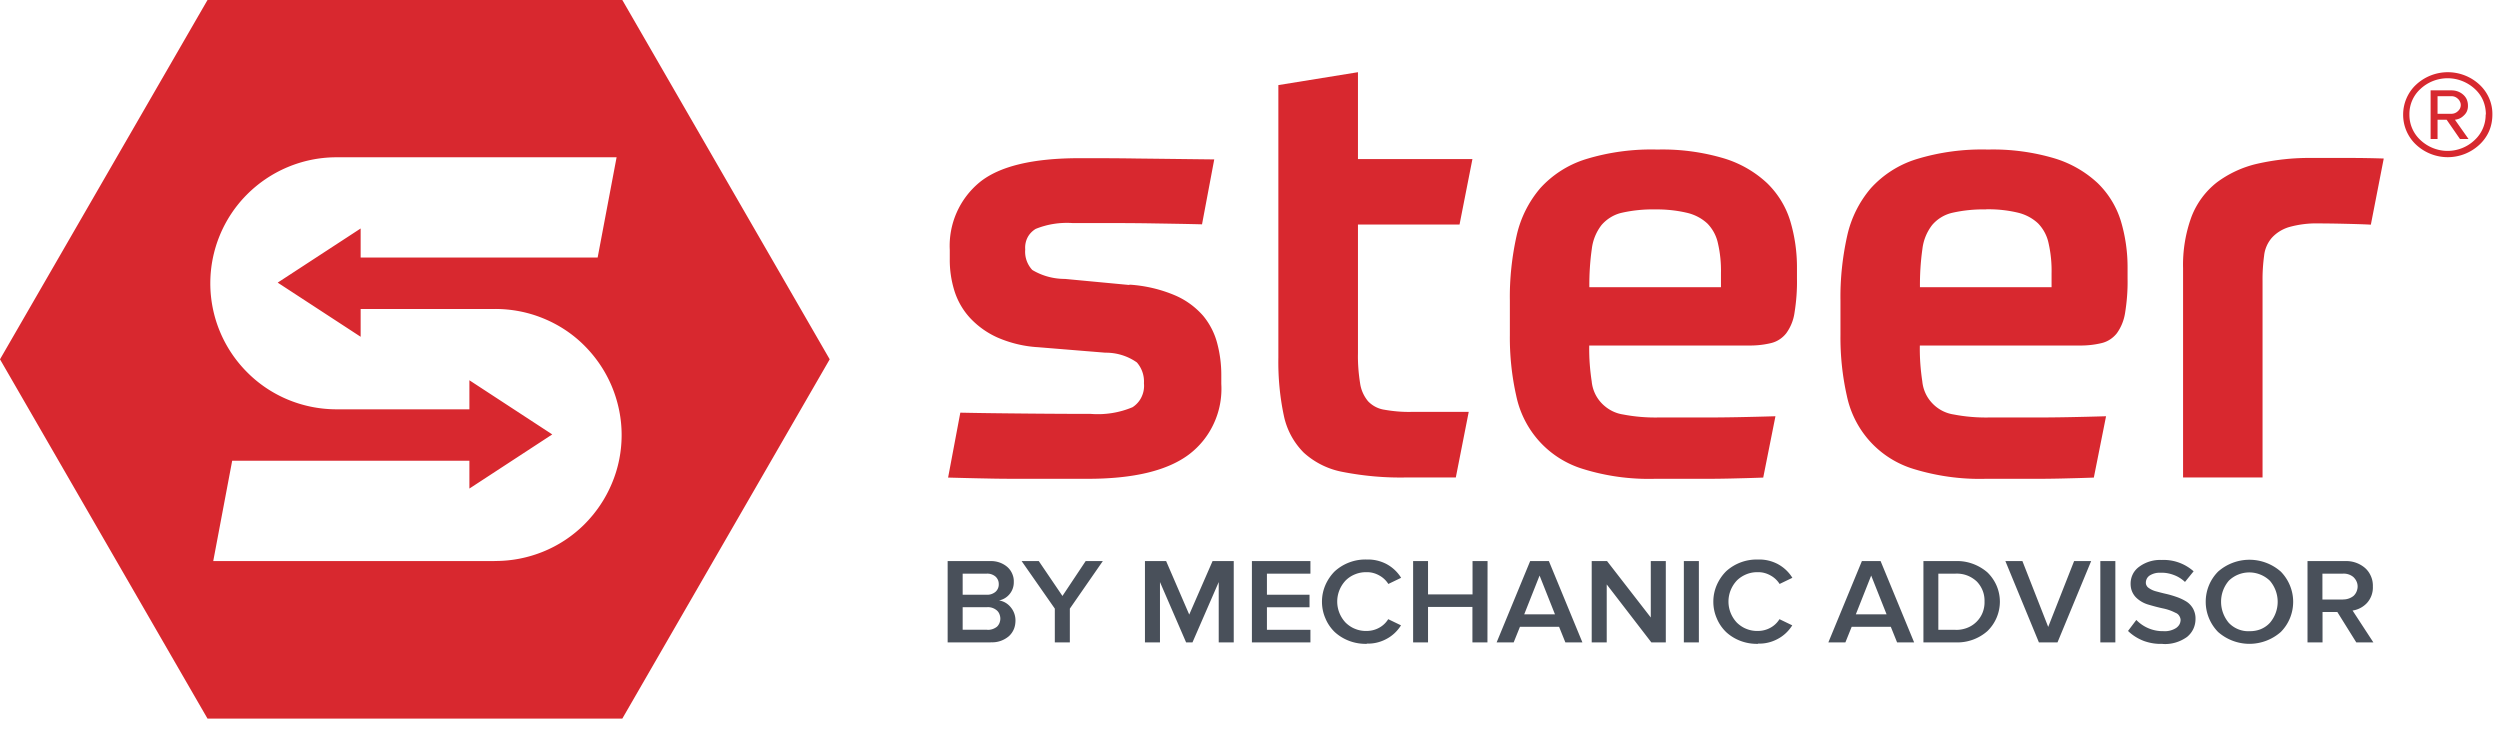 <svg xmlns="http://www.w3.org/2000/svg" width="223" height="65" fill="none" viewBox="0 0 223 65"><path fill="#49505A" d="M88.06 56.18c.31.02.61-.08.86-.27.1-.09.18-.21.23-.33.05-.13.08-.26.08-.4s-.03-.27-.08-.4a.856.856 0 0 0-.23-.33c-.24-.2-.54-.31-.86-.29h-2.19v2.01h2.19v.01Zm-.05-3.13c.29.02.57-.08.79-.26a.874.874 0 0 0 .29-.68c0-.13-.02-.26-.07-.37a.93.93 0 0 0-.22-.31c-.22-.18-.5-.28-.79-.26h-2.14v1.88h2.14Zm.37 4.25h-3.85v-7.25h3.74c.58-.03 1.15.15 1.59.53.19.17.33.37.43.6.1.23.15.47.14.72.01.4-.12.79-.38 1.1-.24.29-.57.49-.94.56.41.06.78.28 1.04.6.28.33.43.75.43 1.18 0 .26-.04.53-.14.77s-.25.46-.45.64c-.45.38-1.03.58-1.62.54l.01.01Zm7.05 0h-1.34v-3.01l-2.96-4.24h1.53l2.11 3.11 2.07-3.11h1.53l-2.94 4.24v3.01Zm14.62 0h-1.34v-5.38l-2.34 5.38h-.57l-2.33-5.38v5.38h-1.34v-7.25h1.89l2.06 4.77 2.08-4.77h1.89v7.25Zm6.84 0h-5.22v-7.25h5.22v1.12h-3.88v1.88h3.8v1.12h-3.8v2.01h3.88v1.12Zm5.03.13c-1.05.03-2.08-.34-2.86-1.05-.36-.35-.65-.77-.84-1.24-.2-.46-.3-.96-.3-1.47s.1-1 .3-1.47c.2-.46.48-.88.84-1.24a4.06 4.06 0 0 1 2.86-1.05c.61-.02 1.21.12 1.75.4.54.29.99.71 1.31 1.23l-1.14.55c-.2-.32-.48-.58-.81-.76-.34-.19-.72-.3-1.12-.29-.35-.01-.69.05-1.02.18-.33.13-.62.32-.86.56-.48.51-.75 1.18-.75 1.88s.27 1.37.75 1.88c.25.24.54.44.86.56.32.13.67.19 1.02.18.39 0 .78-.1 1.12-.29.33-.18.6-.44.8-.76l1.14.55c-.32.51-.77.94-1.31 1.22-.54.29-1.14.43-1.74.41v.02Zm10.76-.13h-1.34v-3.16h-3.96v3.16h-1.33v-7.25h1.33v2.97h3.97v-2.97h1.34l-.01 7.25Zm6.02-2.51-1.37-3.45-1.37 3.46h2.74v-.01Zm2.45 2.51h-1.52l-.56-1.39h-3.49l-.56 1.39h-1.52l2.99-7.25h1.67l2.99 7.25Zm7.44 0h-1.29l-3.98-5.17v5.17h-1.34v-7.25h1.37l3.9 5.03v-5.03h1.34v7.25Zm2.95-7.25h-1.34v7.25h1.34v-7.25Zm5.28 7.38c-1.05.03-2.08-.34-2.85-1.05-.36-.35-.65-.77-.84-1.24-.2-.46-.3-.96-.3-1.47s.1-1 .3-1.47c.2-.46.48-.88.84-1.24.78-.71 1.8-1.08 2.85-1.05.61-.02 1.21.12 1.75.4.54.29.99.71 1.31 1.23l-1.14.55c-.2-.32-.48-.58-.81-.76-.34-.19-.72-.3-1.12-.29-.35-.01-.69.05-1.02.18-.32.13-.62.32-.86.56-.48.51-.75 1.18-.75 1.88s.27 1.37.75 1.88c.25.24.54.44.86.56.32.13.67.19 1.02.18.39 0 .78-.1 1.12-.29.33-.18.6-.44.8-.76l1.14.55c-.32.51-.77.94-1.31 1.22-.54.29-1.14.43-1.74.41v.02Zm11.46-2.64-1.37-3.45-1.37 3.46h2.74v-.01Zm2.46 2.51h-1.52l-.56-1.39h-3.49l-.56 1.39h-1.52l2.99-7.25h1.67l2.99 7.25Zm3.66-1.12c.35.02.7-.04 1.03-.16.33-.12.63-.31.88-.56.23-.23.42-.51.54-.82.12-.31.18-.64.17-.97.01-.33-.04-.66-.16-.97-.12-.31-.3-.59-.53-.83-.26-.24-.56-.43-.89-.55-.33-.12-.68-.17-1.04-.15h-1.5v5.01h1.5Zm0 1.12h-2.83v-7.25h2.83c1.05-.05 2.08.32 2.88 1.01.35.34.63.75.82 1.19.19.45.29.93.29 1.42a3.663 3.663 0 0 1-1.11 2.62 4.06 4.06 0 0 1-2.88 1.01Zm9.13 0h-1.66l-2.99-7.25h1.52l2.3 5.87 2.31-5.87h1.52l-3 7.25Zm5.16-7.25h-1.34v7.25h1.34v-7.25Zm4.23 7.38c-.57.03-1.13-.06-1.67-.25-.53-.2-1.02-.5-1.43-.9l.74-.98a3.284 3.284 0 0 0 2.41 1c.4.03.81-.07 1.15-.29.11-.08.21-.18.28-.3.07-.12.1-.26.11-.39 0-.14-.05-.28-.13-.4a.656.656 0 0 0-.33-.26c-.35-.18-.72-.31-1.11-.39-.43-.09-.87-.21-1.31-.34-.42-.12-.81-.35-1.12-.66a1.71 1.71 0 0 1-.35-.56c-.08-.21-.11-.43-.11-.65 0-.3.07-.59.2-.85s.33-.49.57-.66a3.13 3.13 0 0 1 2-.6c1.05-.05 2.07.32 2.85 1.01l-.77.95a2.91 2.91 0 0 0-1.02-.63c-.38-.14-.78-.21-1.18-.19-.33-.02-.66.07-.94.24-.11.07-.2.17-.26.28-.06.12-.09.24-.09.37 0 .09.02.18.07.26.04.08.1.15.18.2.19.14.41.24.63.3.26.07.55.15.86.22.32.07.63.16.95.27.3.1.59.23.86.39.28.16.5.39.66.67.15.28.23.6.22.91 0 .31-.06.61-.19.89s-.32.52-.56.72c-.64.46-1.42.69-2.2.63l.03-.01Zm7.73-1.13c.34.01.68-.05.99-.17.32-.13.6-.32.83-.57a2.879 2.879 0 0 0 0-3.76c-.49-.47-1.15-.74-1.83-.74-.68 0-1.34.26-1.83.74a2.87 2.87 0 0 0-.69 1.88c0 .69.25 1.36.69 1.88.24.25.52.44.84.57.32.13.66.19 1 .17Zm2.8.07a4.24 4.24 0 0 1-2.8 1.06 4.24 4.24 0 0 1-2.8-1.06c-.7-.72-1.1-1.68-1.1-2.69s.39-1.97 1.1-2.69a4.24 4.24 0 0 1 2.8-1.06c1.03 0 2.03.38 2.8 1.06.7.72 1.1 1.68 1.1 2.69s-.39 1.97-1.1 2.69Zm5.54-2.9c.34.01.67-.1.94-.31.12-.11.21-.24.27-.38.06-.14.1-.3.1-.46 0-.16-.03-.31-.1-.46-.06-.14-.16-.27-.27-.38-.26-.22-.6-.33-.94-.31h-1.83v2.31h1.83v-.01Zm2.73 3.83h-1.54l-1.69-2.71h-1.32v2.71h-1.34v-7.25h3.35c.66-.03 1.31.2 1.8.63.23.21.4.46.52.75.12.28.17.59.16.9a2.057 2.057 0 0 1-.53 1.46c-.34.36-.79.6-1.28.67l1.86 2.85.01-.01Z"/><path fill="#D8282F" d="M44.11 50.05H19.02l1.69-8.95h21.16v2.48l7.39-4.83-7.39-4.83v2.59H29.9c-2.96-.03-5.8-1.22-7.88-3.33a11.22 11.22 0 0 1-3.26-7.91c0-2.96 1.17-5.81 3.26-7.91 2.09-2.1 4.92-3.3 7.88-3.33H55l-1.69 8.94H32.17v-2.59l-7.4 4.83 7.4 4.83v-2.48h11.94c1.48-.01 2.96.27 4.33.83 1.38.56 2.63 1.38 3.68 2.43 1.05 1.05 1.89 2.29 2.46 3.66.57 1.37.87 2.84.87 4.32 0 1.48-.29 2.95-.87 4.32-.57 1.37-1.41 2.61-2.46 3.66a11.187 11.187 0 0 1-3.68 2.43c-1.38.56-2.85.84-4.33.83v.01ZM55.51 0h-37L0 32.05 18.51 64.1h37l18.5-32.05L55.51 0Z"/><path fill="#D7282F" d="M219.5 9.38a.67.67 0 0 0-.07-.31.7.7 0 0 0-.19-.26.81.81 0 0 0-.57-.23h-1.24v1.57h1.24c.21 0 .41-.08.57-.23.08-.07.14-.15.19-.24.04-.09.07-.2.07-.3Zm.7 3.02h-.77l-1.19-1.72h-.81v1.72h-.62V8.06h1.86c.38 0 .74.12 1.03.37.14.12.25.26.33.43.07.17.11.35.11.53.01.18-.02.36-.09.53-.07.17-.19.31-.33.43-.2.19-.46.3-.74.33l1.22 1.73v-.01Zm1.54-2.18c0-.43-.08-.86-.25-1.26-.17-.4-.43-.75-.75-1.04-.66-.6-1.52-.94-2.41-.94-.89 0-1.75.33-2.41.94a3.004 3.004 0 0 0-1 2.29 3.048 3.048 0 0 0 .99 2.29c.65.61 1.52.96 2.41.96.89 0 1.76-.34 2.41-.96a3.048 3.048 0 0 0 .99-2.29l.02.01Zm.58 0c0 .5-.09 1-.29 1.47-.2.46-.5.88-.87 1.22a4.136 4.136 0 0 1-5.64 0c-.37-.34-.66-.76-.86-1.22-.2-.46-.3-.96-.3-1.46s.1-1 .3-1.46c.2-.46.49-.88.86-1.22a4.154 4.154 0 0 1 5.64-.01c.37.34.67.76.87 1.22.2.46.3.96.29 1.47v-.01Z"/><path fill="#D8282F" d="M100.75 25.39c1.4.09 2.78.41 4.07.96.96.41 1.82 1.04 2.51 1.83.59.72 1.02 1.56 1.25 2.46.24.91.36 1.85.36 2.78v.82c.07 1.21-.15 2.42-.66 3.52-.5 1.1-1.27 2.06-2.24 2.79-1.93 1.44-4.93 2.16-9.01 2.16h-5.65c-1.11 0-2.25 0-3.42-.03-1.17-.02-2.29-.05-3.39-.08l1.09-5.79c1.86.04 3.84.06 5.95.08 2.11.02 4 .03 5.68.03 1.28.1 2.56-.1 3.74-.6.35-.23.63-.55.8-.92.18-.38.25-.79.21-1.21a2.59 2.59 0 0 0-.63-1.86c-.82-.58-1.81-.88-2.81-.87l-6.01-.49c-1.25-.07-2.48-.37-3.63-.87a7.58 7.58 0 0 1-2.46-1.77 6.39 6.39 0 0 1-1.37-2.4c-.28-.91-.42-1.86-.41-2.81v-.82a7.338 7.338 0 0 1 2.65-6.03c1.76-1.44 4.74-2.16 8.93-2.16 1.56 0 3.28 0 5.13.03 1.86.02 4.15.05 6.88.08l-1.09 5.79c-1.6-.04-3-.06-4.2-.08-1.2-.02-2.25-.03-3.14-.03h-4.17c-1.14-.08-2.27.09-3.33.52-.31.19-.57.46-.73.78-.16.32-.23.69-.2 1.05a2.384 2.384 0 0 0 .63 1.83c.88.53 1.89.8 2.92.8l5.73.54.02-.03Zm29.11 17.2h-4.42c-1.9.04-3.79-.13-5.65-.49a7.1 7.1 0 0 1-3.49-1.72c-.9-.9-1.52-2.05-1.78-3.3-.36-1.7-.52-3.45-.49-5.19V7.59l7.1-1.15v7.75h10.21l-1.15 5.84h-9.06V31.5c-.02.9.05 1.79.19 2.68.08.59.33 1.15.71 1.61.39.41.91.68 1.47.76.8.14 1.62.21 2.43.19h5.08l-1.15 5.84v.01Zm17.8-23.91c-1.01-.02-2.02.08-3 .3-.7.16-1.33.55-1.8 1.09-.48.62-.78 1.36-.87 2.13-.16 1.13-.23 2.27-.22 3.42h11.74v-1.25c.02-.9-.07-1.8-.27-2.67-.14-.66-.46-1.26-.93-1.75-.5-.47-1.13-.8-1.8-.96-.93-.22-1.88-.32-2.84-.31h-.01Zm-5.9 12.12c-.02 1.08.06 2.16.22 3.22.07.73.38 1.42.89 1.95s1.17.89 1.9 1c1.04.2 2.1.29 3.17.27h4.37c1.64 0 3.66-.04 6.06-.11l-1.09 5.47c-1.02.04-1.93.06-2.73.08-.8.02-1.58.03-2.32.03h-4.61c-2.16.06-4.32-.23-6.39-.87a8.656 8.656 0 0 1-3.89-2.44 8.7 8.7 0 0 1-2.09-4.09c-.4-1.78-.59-3.61-.57-5.43v-3.06c-.03-1.95.18-3.89.6-5.79a9.809 9.809 0 0 1 2.1-4.23 9.145 9.145 0 0 1 4.04-2.59c2.08-.64 4.24-.93 6.42-.87 2.02-.05 4.04.22 5.98.8 1.43.44 2.73 1.19 3.82 2.21.95.93 1.66 2.08 2.05 3.36.41 1.37.61 2.8.6 4.23v.93c.02 1.01-.06 2.03-.22 3.03a4.08 4.08 0 0 1-.74 1.83c-.34.43-.81.74-1.34.87-.66.16-1.34.23-2.02.22h-14.21v-.02Zm35.39-12.12c-1.01-.02-2.02.08-3 .3-.7.16-1.33.54-1.8 1.09-.48.62-.78 1.36-.87 2.13-.16 1.13-.23 2.27-.22 3.42H183v-1.25c.02-.9-.07-1.8-.27-2.69-.14-.66-.46-1.26-.93-1.75-.5-.47-1.13-.8-1.8-.96-.93-.22-1.89-.32-2.84-.3l-.01.01Zm-5.9 12.12c-.02 1.08.06 2.16.22 3.22.07.73.38 1.42.89 1.95.5.53 1.17.89 1.9 1 1.04.2 2.1.29 3.17.27h4.37c1.64 0 3.66-.04 6.06-.11l-1.09 5.47c-1.02.04-1.93.06-2.73.08-.8.02-1.58.03-2.32.03h-4.61c-2.16.06-4.32-.24-6.39-.87a8.656 8.656 0 0 1-3.89-2.44 8.7 8.7 0 0 1-2.09-4.09c-.4-1.78-.59-3.61-.57-5.43v-3.06c-.03-1.95.18-3.89.6-5.79a9.809 9.809 0 0 1 2.1-4.23 9.145 9.145 0 0 1 4.04-2.59c2.08-.64 4.24-.93 6.42-.87 2.02-.05 4.04.22 5.98.8 1.43.44 2.73 1.19 3.82 2.21.95.93 1.66 2.09 2.05 3.36.41 1.37.61 2.8.6 4.23v.93c.02 1.01-.06 2.03-.22 3.03-.1.66-.35 1.29-.74 1.83-.34.43-.81.74-1.34.87-.66.16-1.34.23-2.02.22h-14.21v-.02Zm30.58 11.79h-7.1V23.92c-.04-1.57.22-3.14.76-4.61a7.169 7.169 0 0 1 2.24-3.03c1.07-.8 2.3-1.37 3.6-1.67 1.59-.36 3.23-.54 4.86-.52h3.55c.98 0 1.95.02 2.89.05l-1.15 5.9c-.73-.04-1.53-.06-2.4-.08-.87-.02-1.6-.03-2.18-.03-.92-.03-1.84.08-2.73.33-.59.18-1.12.51-1.53.96-.38.45-.62 1-.68 1.58-.1.75-.15 1.51-.14 2.27v17.52h.01Z"/></svg>